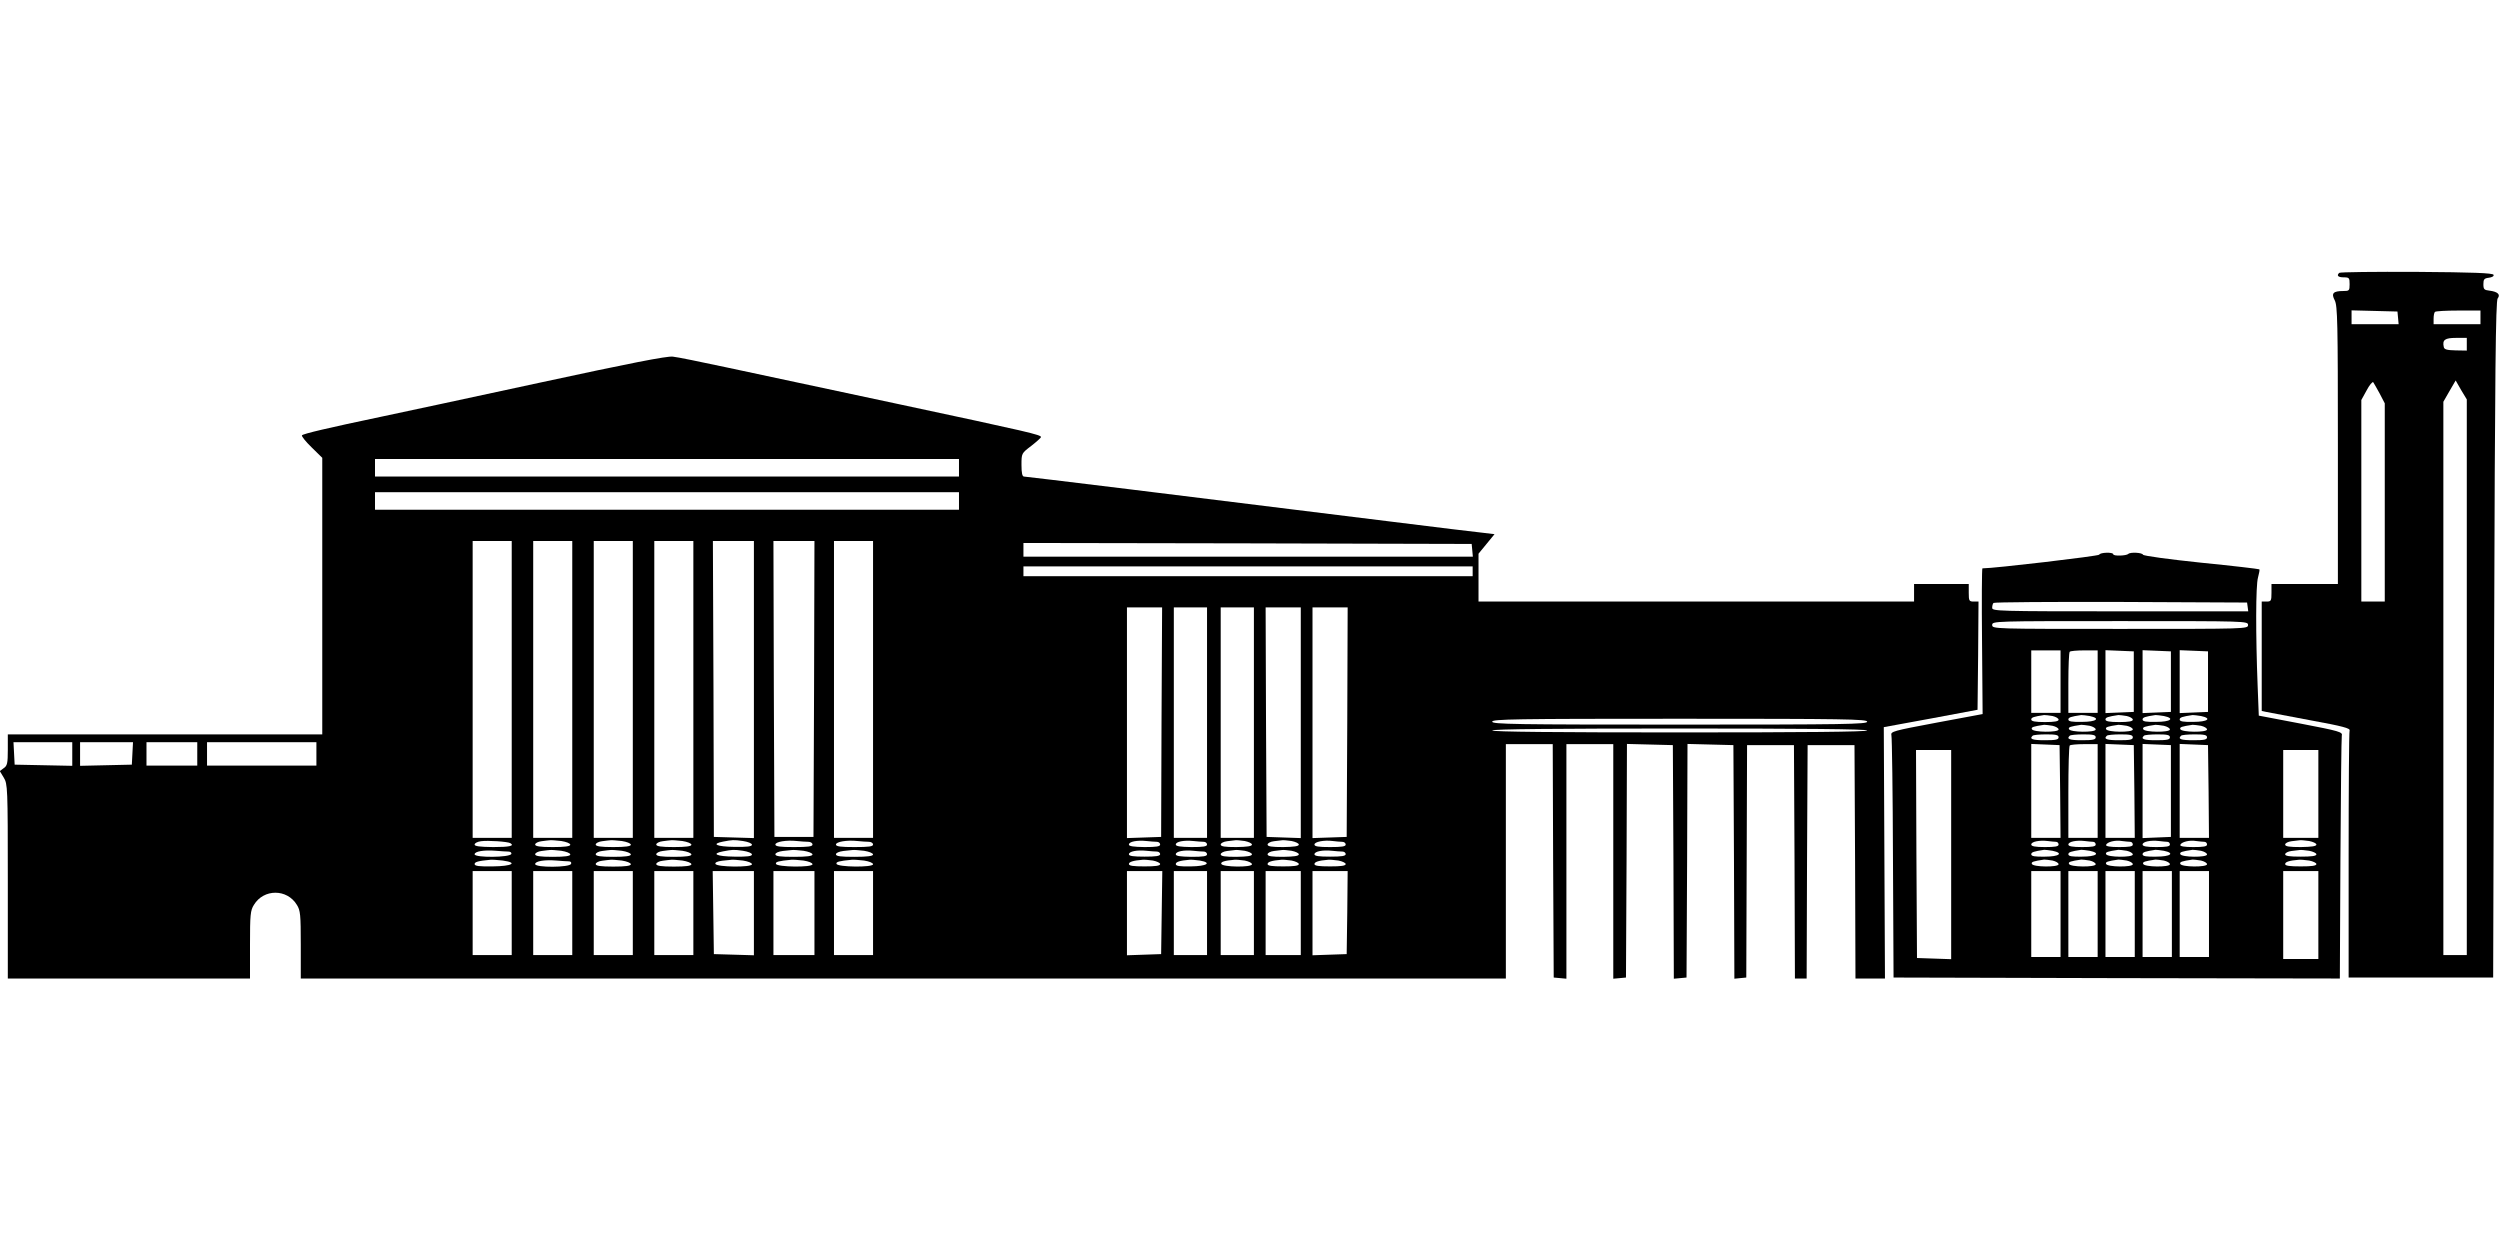  <svg version="1.0" xmlns="http://www.w3.org/2000/svg"
 width="1280pt" height="640pt" viewBox="0 0 1280 640"
 preserveAspectRatio="xMidYMid meet"><g transform="translate(0,640) scale(0.1,-0.1)"
fill="#000000" stroke="none">
<path d="M11977 5003 c-15 -14 -6 -23 23 -23 28 0 30 -3 30 -35 0 -33 -2 -35
-32 -35 -53 0 -63 -12 -44 -48 14 -28 16 -111 16 -742 l0 -710 -170 0 -170 0
0 -45 c0 -41 -2 -45 -25 -45 l-25 0 0 -280 0 -280 23 -5 c12 -2 114 -22 227
-43 165 -30 204 -41 200 -52 -3 -8 -5 -296 -5 -640 l0 -625 370 0 370 0 5
1731 c4 1373 8 1734 18 1746 16 20 0 35 -43 40 -26 3 -30 7 -30 33 0 25 4 30
28 33 16 2 27 8 24 15 -3 9 -105 13 -394 15 -214 1 -392 -1 -396 -5z m301
-230 l3 -33 -120 0 -121 0 0 35 0 36 118 -3 117 -3 3 -32z m422 2 l0 -35 -120
0 -120 0 0 28 c0 16 3 32 7 35 3 4 57 7 120 7 l113 0 0 -35z m-70 -137 l0 -33
-57 1 c-46 1 -59 5 -61 18 -8 36 6 46 63 46 l55 0 0 -32z m-446 -253 l26 -50
0 -507 0 -508 -60 0 -60 0 0 516 0 516 27 49 c14 27 30 46 34 42 3 -5 18 -30
33 -58z m446 -1452 l0 -1423 -60 0 -60 0 0 1416 0 1417 31 54 32 55 28 -49 29
-48 0 -1422z"/>
<path d="M2765 4441 c-352 -76 -719 -155 -815 -175 -271 -57 -399 -87 -404
-95 -3 -4 19 -32 49 -61 l55 -54 0 -708 0 -708 -805 0 -805 0 0 -79 c0 -69 -3
-82 -21 -94 l-20 -15 20 -33 c20 -33 21 -47 21 -531 l0 -498 620 0 620 0 0
173 c0 153 2 176 20 204 50 83 170 83 220 0 18 -28 20 -51 20 -204 l0 -173
3085 0 3085 0 0 600 0 600 120 0 120 0 2 -597 3 -598 33 -3 32 -3 0 600 0 601
120 0 120 0 0 -601 0 -600 33 3 32 3 3 598 2 598 118 -3 117 -3 3 -598 2 -598
33 3 32 3 3 598 2 598 118 -3 117 -3 3 -598 2 -598 30 3 31 3 2 595 2 595 120
0 120 0 3 -598 2 -597 30 0 30 0 2 598 3 597 120 0 120 0 3 -597 2 -598 75 0
76 0 -3 643 -3 644 240 44 240 45 3 277 2 277 -25 0 c-23 0 -25 4 -25 45 l0
45 -140 0 -140 0 0 -45 0 -45 -1115 0 -1115 0 0 123 0 122 41 50 41 50 -58 7
c-33 3 -243 29 -469 57 -1076 134 -1871 231 -1882 231 -9 0 -13 18 -13 59 0
60 0 60 50 98 27 21 49 41 50 45 0 12 -60 26 -725 168 -363 78 -763 163 -890
190 -126 27 -248 52 -270 54 -29 4 -222 -34 -680 -133z m2145 -436 l0 -45
-1495 0 -1495 0 0 45 0 45 1495 0 1495 0 0 -45z m0 -170 l0 -45 -1495 0 -1495
0 0 45 0 45 1495 0 1495 0 0 -45z m-2290 -965 l0 -760 -100 0 -100 0 0 760 0
760 100 0 100 0 0 -760z m310 0 l0 -760 -100 0 -100 0 0 760 0 760 100 0 100
0 0 -760z m310 0 l0 -760 -100 0 -100 0 0 760 0 760 100 0 100 0 0 -760z m310
0 l0 -760 -100 0 -100 0 0 760 0 760 100 0 100 0 0 -760z m310 0 l0 -761 -102
3 -103 3 -2 758 -3 757 105 0 105 0 0 -760z m308 3 l-3 -758 -100 0 -100 0 -3
758 -2 757 105 0 105 0 -2 -757z m302 -3 l0 -760 -100 0 -100 0 0 760 0 760
100 0 100 0 0 -760z m3068 713 l3 -33 -1150 0 -1151 0 0 35 0 35 1148 -2 1147
-3 3 -32z m2 -108 l0 -25 -1150 0 -1150 0 0 25 0 25 1150 0 1150 0 0 -25z
m-1593 -772 l-2 -588 -87 -3 -88 -3 0 591 0 590 90 0 90 0 -3 -587z m233 -3
l0 -590 -85 0 -85 0 0 590 0 590 85 0 85 0 0 -590z m240 0 l0 -590 -85 0 -85
0 0 590 0 590 85 0 85 0 0 -590z m240 0 l0 -591 -87 3 -88 3 -3 588 -2 587 90
0 90 0 0 -590z m238 3 l-3 -588 -87 -3 -88 -3 0 591 0 590 90 0 90 0 -2 -587z
m2662 2 c0 -13 -113 -15 -960 -15 -847 0 -960 2 -960 15 0 13 113 15 960 15
847 0 960 -2 960 -15z m0 -45 c0 -7 -327 -10 -960 -10 -633 0 -960 3 -960 10
0 7 327 10 960 10 633 0 960 -3 960 -10z m-9190 -120 l0 -61 -147 3 -148 3 -3
58 -3 57 151 0 150 0 0 -60z m308 3 l-3 -58 -132 -3 -133 -3 0 61 0 60 135 0
136 0 -3 -57z m332 -3 l0 -60 -130 0 -130 0 0 60 0 60 130 0 130 0 0 -60z
m610 0 l0 -60 -280 0 -280 0 0 60 0 60 280 0 280 0 0 -60z m993 -457 c23 -14
-4 -20 -88 -20 -69 1 -95 4 -95 13 0 7 15 15 33 17 34 5 137 -2 150 -10z m261
11 c25 -4 46 -12 46 -19 0 -8 -27 -12 -90 -12 -66 0 -90 4 -90 13 0 7 15 15
33 17 17 2 37 5 43 5 6 1 32 -1 58 -4z m310 0 c25 -4 46 -12 46 -19 0 -8 -27
-12 -90 -12 -66 0 -90 4 -90 13 0 7 15 15 33 17 17 2 37 5 43 5 6 1 32 -1 58
-4z m310 0 c25 -4 46 -12 46 -19 0 -8 -27 -12 -90 -12 -66 0 -90 4 -90 13 0 7
15 15 33 17 17 2 37 5 43 5 6 1 32 -1 58 -4z m310 0 c26 -4 46 -12 46 -19 0
-9 -25 -12 -90 -11 -91 1 -121 15 -58 27 49 9 52 10 102 3z m334 -4 c12 0 22
-6 22 -14 0 -10 -21 -13 -95 -13 -71 0 -95 3 -95 13 0 14 56 24 110 18 19 -2
45 -4 58 -4z m310 0 c12 0 22 -6 22 -14 0 -10 -21 -13 -95 -13 -71 0 -95 3
-95 13 0 14 56 24 110 18 19 -2 45 -4 58 -4z m1475 0 c9 0 17 -6 17 -14 0 -10
-19 -13 -80 -13 -57 1 -80 4 -80 13 0 15 42 23 90 18 19 -2 43 -4 53 -4z m240
0 c9 0 17 -6 17 -14 0 -10 -19 -13 -80 -13 -57 1 -80 4 -80 13 0 15 42 23 90
18 19 -2 43 -4 53 -4z m210 4 c20 -4 37 -12 37 -18 0 -9 -25 -12 -80 -13 -59
0 -80 3 -80 13 0 7 15 15 33 17 17 2 37 4 42 5 6 1 27 -1 48 -4z m240 0 c20
-4 37 -12 37 -18 0 -9 -25 -12 -80 -13 -59 0 -80 3 -80 13 0 7 15 15 33 17 17
2 37 4 42 5 6 1 27 -1 48 -4z m258 -4 c11 0 19 -6 19 -14 0 -10 -19 -13 -80
-13 -59 0 -80 3 -80 13 0 14 49 24 94 18 16 -2 37 -4 47 -4z m-4269 -50 c11 0
18 -5 16 -12 -7 -19 -188 -20 -188 -2 0 15 48 23 109 18 24 -2 53 -4 63 -4z
m272 4 c25 -4 46 -12 46 -19 0 -8 -27 -12 -90 -12 -66 0 -90 4 -90 13 0 7 15
15 33 17 17 2 37 5 43 5 6 1 32 -1 58 -4z m310 0 c25 -4 46 -12 46 -19 0 -8
-27 -12 -90 -12 -66 0 -90 4 -90 13 0 7 15 15 33 17 17 2 37 5 43 5 6 1 32 -1
58 -4z m310 0 c25 -4 46 -12 46 -19 0 -8 -27 -12 -90 -12 -66 0 -90 4 -90 13
0 7 15 15 33 17 17 2 37 5 43 5 6 1 32 -1 58 -4z m310 0 c26 -4 46 -12 46 -19
0 -9 -25 -12 -90 -11 -91 1 -121 15 -58 27 49 9 52 10 102 3z m310 0 c25 -4
46 -12 46 -19 0 -8 -29 -12 -95 -12 -72 0 -95 3 -95 13 0 7 15 14 38 17 20 2
42 4 48 5 6 1 32 -1 58 -4z m310 0 c25 -4 46 -12 46 -19 0 -8 -29 -12 -95 -12
-72 0 -95 3 -95 13 0 7 15 14 38 17 20 2 42 4 48 5 6 1 32 -1 58 -4z m1499 -4
c9 0 17 -6 17 -13 0 -10 -21 -13 -80 -13 -57 0 -80 3 -80 12 0 15 42 23 90 18
19 -2 43 -4 53 -4z m240 0 c9 0 17 -6 17 -14 0 -10 -19 -13 -80 -13 -57 1 -80
4 -80 13 0 15 42 23 90 18 19 -2 43 -4 53 -4z m210 4 c20 -4 37 -12 37 -18 0
-9 -25 -12 -80 -13 -59 0 -80 3 -80 13 0 7 15 15 33 17 17 2 37 4 42 5 6 1 27
-1 48 -4z m240 0 c20 -4 37 -12 37 -18 0 -9 -25 -12 -80 -13 -59 0 -80 3 -80
13 0 7 15 15 33 17 17 2 37 4 42 5 6 1 27 -1 48 -4z m260 -4 c9 0 17 -6 17
-13 0 -10 -21 -13 -80 -13 -57 0 -80 3 -80 12 0 15 42 23 90 18 19 -2 43 -4
53 -4z m-4299 -46 c80 -11 49 -29 -52 -30 -69 -1 -92 2 -92 12 0 11 18 16 81
22 9 1 37 -1 63 -4z m337 -4 c11 0 16 -5 13 -13 -7 -19 -184 -20 -184 -1 0 15
49 23 109 18 24 -2 52 -4 62 -4z m273 4 c25 -4 46 -12 46 -19 0 -8 -27 -12
-90 -12 -66 0 -90 4 -90 13 0 7 15 15 33 17 17 2 37 5 43 5 6 1 32 -1 58 -4z
m310 0 c25 -4 46 -12 46 -19 0 -8 -27 -12 -90 -12 -66 0 -90 4 -90 13 0 7 15
15 33 17 17 2 37 5 43 5 6 1 32 -1 58 -4z m310 0 c26 -4 46 -12 46 -19 0 -17
-182 -15 -187 2 -3 7 10 13 34 16 21 2 43 4 49 5 6 1 32 -1 58 -4z m310 0 c26
-4 46 -12 46 -19 0 -17 -182 -15 -187 2 -4 10 13 15 78 21 9 1 37 -1 63 -4z
m310 0 c26 -4 46 -12 46 -19 0 -17 -182 -15 -187 2 -4 10 13 15 78 21 9 1 37
-1 63 -4z m1479 0 c20 -4 37 -12 37 -18 0 -9 -25 -12 -80 -12 -57 0 -80 3 -80
12 0 11 21 18 70 22 8 1 32 -1 53 -4z m240 0 c64 -11 37 -29 -46 -30 -57 -1
-77 2 -77 12 0 11 21 18 70 22 8 1 32 -1 53 -4z m230 0 c20 -4 37 -12 37 -19
0 -17 -152 -15 -157 2 -4 10 17 17 67 21 8 1 32 -1 53 -4z m240 0 c20 -4 37
-12 37 -18 0 -9 -25 -12 -80 -12 -57 0 -80 3 -80 12 0 11 21 18 70 22 8 1 32
-1 53 -4z m240 0 c20 -4 37 -12 37 -18 0 -9 -25 -12 -80 -12 -57 0 -80 3 -80
12 0 11 21 18 70 22 8 1 32 -1 53 -4z m-4233 -269 l0 -215 -100 0 -100 0 0
215 0 215 100 0 100 0 0 -215z m310 0 l0 -215 -100 0 -100 0 0 215 0 215 100
0 100 0 0 -215z m310 0 l0 -215 -100 0 -100 0 0 215 0 215 100 0 100 0 0 -215z
m310 0 l0 -215 -100 0 -100 0 0 215 0 215 100 0 100 0 0 -215z m310 0 l0 -216
-102 3 -103 3 -3 213 -3 212 106 0 105 0 0 -215z m310 0 l0 -215 -105 0 -105
0 0 215 0 215 105 0 105 0 0 -215z m300 0 l0 -215 -100 0 -100 0 0 215 0 215
100 0 100 0 0 -215z m1478 3 l-3 -213 -87 -3 -88 -3 0 216 0 215 90 0 91 0 -3
-212z m232 -3 l0 -215 -85 0 -85 0 0 215 0 215 85 0 85 0 0 -215z m240 0 l0
-215 -85 0 -85 0 0 215 0 215 85 0 85 0 0 -215z m240 0 l0 -215 -90 0 -90 0 0
215 0 215 90 0 90 0 0 -215z m238 3 l-3 -213 -87 -3 -88 -3 0 216 0 215 90 0
90 0 -2 -212z"/>
<path d="M10748 3560 c-2 -7 -537 -70 -598 -70 -3 0 -4 -168 -2 -373 l3 -373
-236 -44 c-223 -42 -236 -45 -231 -65 3 -11 7 -294 8 -630 l3 -610 1142 -3
1143 -2 3 612 c2 337 5 622 7 632 5 18 -12 23 -210 61 l-215 41 -6 155 c-10
257 -10 512 2 552 6 22 9 40 7 42 -2 2 -136 18 -298 34 -163 17 -296 35 -298
41 -4 11 -65 14 -75 4 -10 -10 -77 -12 -77 -2 0 12 -68 10 -72 -2z m760 -267
l3 -23 -655 0 c-629 0 -656 1 -656 18 0 10 3 22 7 25 3 4 297 6 652 5 l646 -3
3 -22z m2 -93 c0 -20 -7 -20 -655 -20 -648 0 -655 0 -655 20 0 20 7 20 655 20
648 0 655 0 655 -20z m-960 -290 l0 -160 -75 0 -75 0 0 160 0 160 75 0 75 0 0
-160z m190 0 l0 -160 -75 0 -75 0 0 153 c0 85 3 157 7 160 3 4 37 7 75 7 l68
0 0 -160z m185 0 l0 -155 -72 -3 -73 -3 0 161 0 161 73 -3 72 -3 0 -155z m190
0 l0 -155 -72 -3 -73 -3 0 161 0 161 73 -3 72 -3 0 -155z m190 0 l0 -155 -72
-3 -73 -3 0 161 0 161 73 -3 72 -3 0 -155z m-796 -176 c17 -4 31 -12 31 -19 0
-8 -21 -12 -70 -12 -50 0 -70 4 -70 13 0 11 13 15 66 23 6 0 26 -2 43 -5z
m190 0 c58 -12 35 -30 -39 -30 -51 -1 -70 2 -70 12 0 11 13 15 66 23 6 0 26
-2 43 -5z m190 0 c17 -4 31 -12 31 -19 0 -8 -21 -12 -70 -12 -50 0 -70 4 -70
13 0 11 13 15 66 23 6 0 26 -2 43 -5z m190 0 c58 -12 35 -30 -39 -30 -51 -1
-70 2 -70 12 0 11 13 15 66 23 6 0 26 -2 43 -5z m190 0 c58 -12 35 -30 -39
-30 -51 -1 -70 2 -70 12 0 11 13 15 66 23 6 0 26 -2 43 -5z m-760 -50 c17 -4
31 -12 31 -19 0 -16 -132 -15 -137 2 -4 10 8 14 63 22 6 0 26 -2 43 -5z m190
0 c17 -4 31 -12 31 -19 0 -16 -132 -15 -137 2 -4 10 8 14 63 22 6 0 26 -2 43
-5z m190 0 c17 -4 31 -12 31 -19 0 -16 -132 -15 -137 2 -4 10 8 14 63 22 6 0
26 -2 43 -5z m190 0 c17 -4 31 -12 31 -19 0 -16 -132 -15 -137 2 -4 10 8 14
63 22 6 0 26 -2 43 -5z m190 0 c17 -4 31 -12 31 -19 0 -16 -132 -15 -137 2 -4
10 8 14 63 22 6 0 26 -2 43 -5z m-729 -59 c0 -12 -14 -15 -70 -15 -64 0 -81 6
-63 23 3 4 35 7 70 7 49 0 63 -3 63 -15z m190 0 c0 -12 -14 -15 -70 -15 -64 0
-81 6 -63 23 3 4 35 7 70 7 49 0 63 -3 63 -15z m190 0 c0 -12 -14 -15 -70 -15
-64 0 -81 6 -63 23 3 4 35 7 70 7 49 0 63 -3 63 -15z m190 0 c0 -12 -14 -15
-70 -15 -64 0 -81 6 -63 23 3 4 35 7 70 7 49 0 63 -3 63 -15z m190 0 c0 -12
-14 -15 -70 -15 -64 0 -81 6 -63 23 3 4 35 7 70 7 49 0 63 -3 63 -15z m-752
-277 l2 -238 -75 0 -75 0 0 240 0 241 73 -3 72 -3 3 -237z m192 2 l0 -240 -75
0 -75 0 0 233 c0 129 3 237 7 240 3 4 37 7 75 7 l68 0 0 -240z m188 -2 l2
-238 -75 0 -75 0 0 240 0 241 73 -3 72 -3 3 -237z m187 2 l0 -235 -72 -3 -73
-3 0 241 0 241 73 -3 72 -3 0 -235z m193 -2 l2 -238 -75 0 -75 0 0 240 0 241
73 -3 72 -3 3 -237z m-1318 -323 l0 -536 -87 3 -88 3 -3 533 -2 532 90 0 90 0
0 -535z m1880 310 l0 -225 -90 0 -90 0 0 225 0 225 90 0 90 0 0 -225z m-1344
-245 c8 0 14 -6 14 -14 0 -10 -18 -13 -70 -13 -50 0 -70 4 -70 13 0 15 42 23
84 18 16 -2 35 -4 42 -4z m190 0 c8 0 14 -6 14 -14 0 -10 -18 -13 -70 -13 -50
0 -70 4 -70 13 0 15 42 23 84 18 16 -2 35 -4 42 -4z m190 0 c8 0 14 -6 14 -14
0 -10 -18 -13 -70 -13 -46 0 -69 4 -67 11 5 15 47 26 81 20 16 -2 35 -4 42 -4z
m190 0 c8 0 14 -6 14 -14 0 -10 -18 -13 -70 -13 -50 0 -70 4 -70 13 0 15 42
23 84 18 16 -2 35 -4 42 -4z m190 0 c8 0 14 -6 14 -14 0 -10 -18 -13 -70 -13
-46 0 -69 4 -67 11 5 15 47 26 81 20 16 -2 35 -4 42 -4z m537 4 c20 -4 37 -12
37 -18 0 -9 -25 -12 -80 -13 -59 0 -80 3 -80 13 0 7 15 15 33 17 17 2 37 4 42
5 6 1 27 -1 48 -4z m-1314 -50 c58 -12 35 -30 -39 -30 -51 -1 -70 2 -70 12 0
11 13 15 66 23 6 0 26 -2 43 -5z m190 0 c58 -12 35 -30 -39 -30 -51 -1 -70 2
-70 12 0 11 13 15 66 23 6 0 26 -2 43 -5z m190 0 c17 -4 31 -12 31 -19 0 -16
-132 -15 -137 2 -4 10 8 14 63 22 6 0 26 -2 43 -5z m190 0 c58 -12 35 -30 -39
-30 -51 -1 -70 2 -70 12 0 11 13 15 66 23 6 0 26 -2 43 -5z m190 0 c17 -4 31
-12 31 -19 0 -16 -132 -15 -137 2 -4 10 8 14 63 22 6 0 26 -2 43 -5z m554 0
c20 -4 37 -12 37 -18 0 -9 -25 -12 -80 -12 -57 0 -80 3 -80 12 0 7 15 15 33
17 17 2 37 4 42 5 6 1 27 -1 48 -4z m-1314 -50 c17 -4 31 -12 31 -19 0 -16
-132 -15 -137 2 -4 10 8 14 63 22 6 0 26 -2 43 -5z m190 0 c17 -4 31 -12 31
-19 0 -16 -132 -15 -137 2 -4 10 8 14 63 22 6 0 26 -2 43 -5z m190 0 c17 -4
31 -12 31 -19 0 -16 -132 -15 -137 2 -4 10 8 14 63 22 6 0 26 -2 43 -5z m190
0 c17 -4 31 -12 31 -19 0 -16 -132 -15 -137 2 -4 10 8 14 63 22 6 0 26 -2 43
-5z m190 0 c17 -4 31 -12 31 -19 0 -16 -132 -15 -137 2 -4 10 8 14 63 22 6 0
26 -2 43 -5z m554 0 c20 -4 37 -12 37 -18 0 -9 -25 -12 -80 -12 -57 0 -80 3
-80 12 0 11 21 18 70 22 8 1 32 -1 53 -4z m-1273 -274 l0 -220 -75 0 -75 0 0
220 0 220 75 0 75 0 0 -220z m190 0 l0 -220 -75 0 -75 0 0 220 0 220 75 0 75
0 0 -220z m190 0 l0 -220 -75 0 -75 0 0 220 0 220 75 0 75 0 0 -220z m190 0
l0 -220 -75 0 -75 0 0 220 0 220 75 0 75 0 0 -220z m190 0 l0 -220 -75 0 -75
0 0 220 0 220 75 0 75 0 0 -220z m560 -5 l0 -225 -90 0 -90 0 0 225 0 225 90
0 90 0 0 -225z"/>
</g>
</svg>
